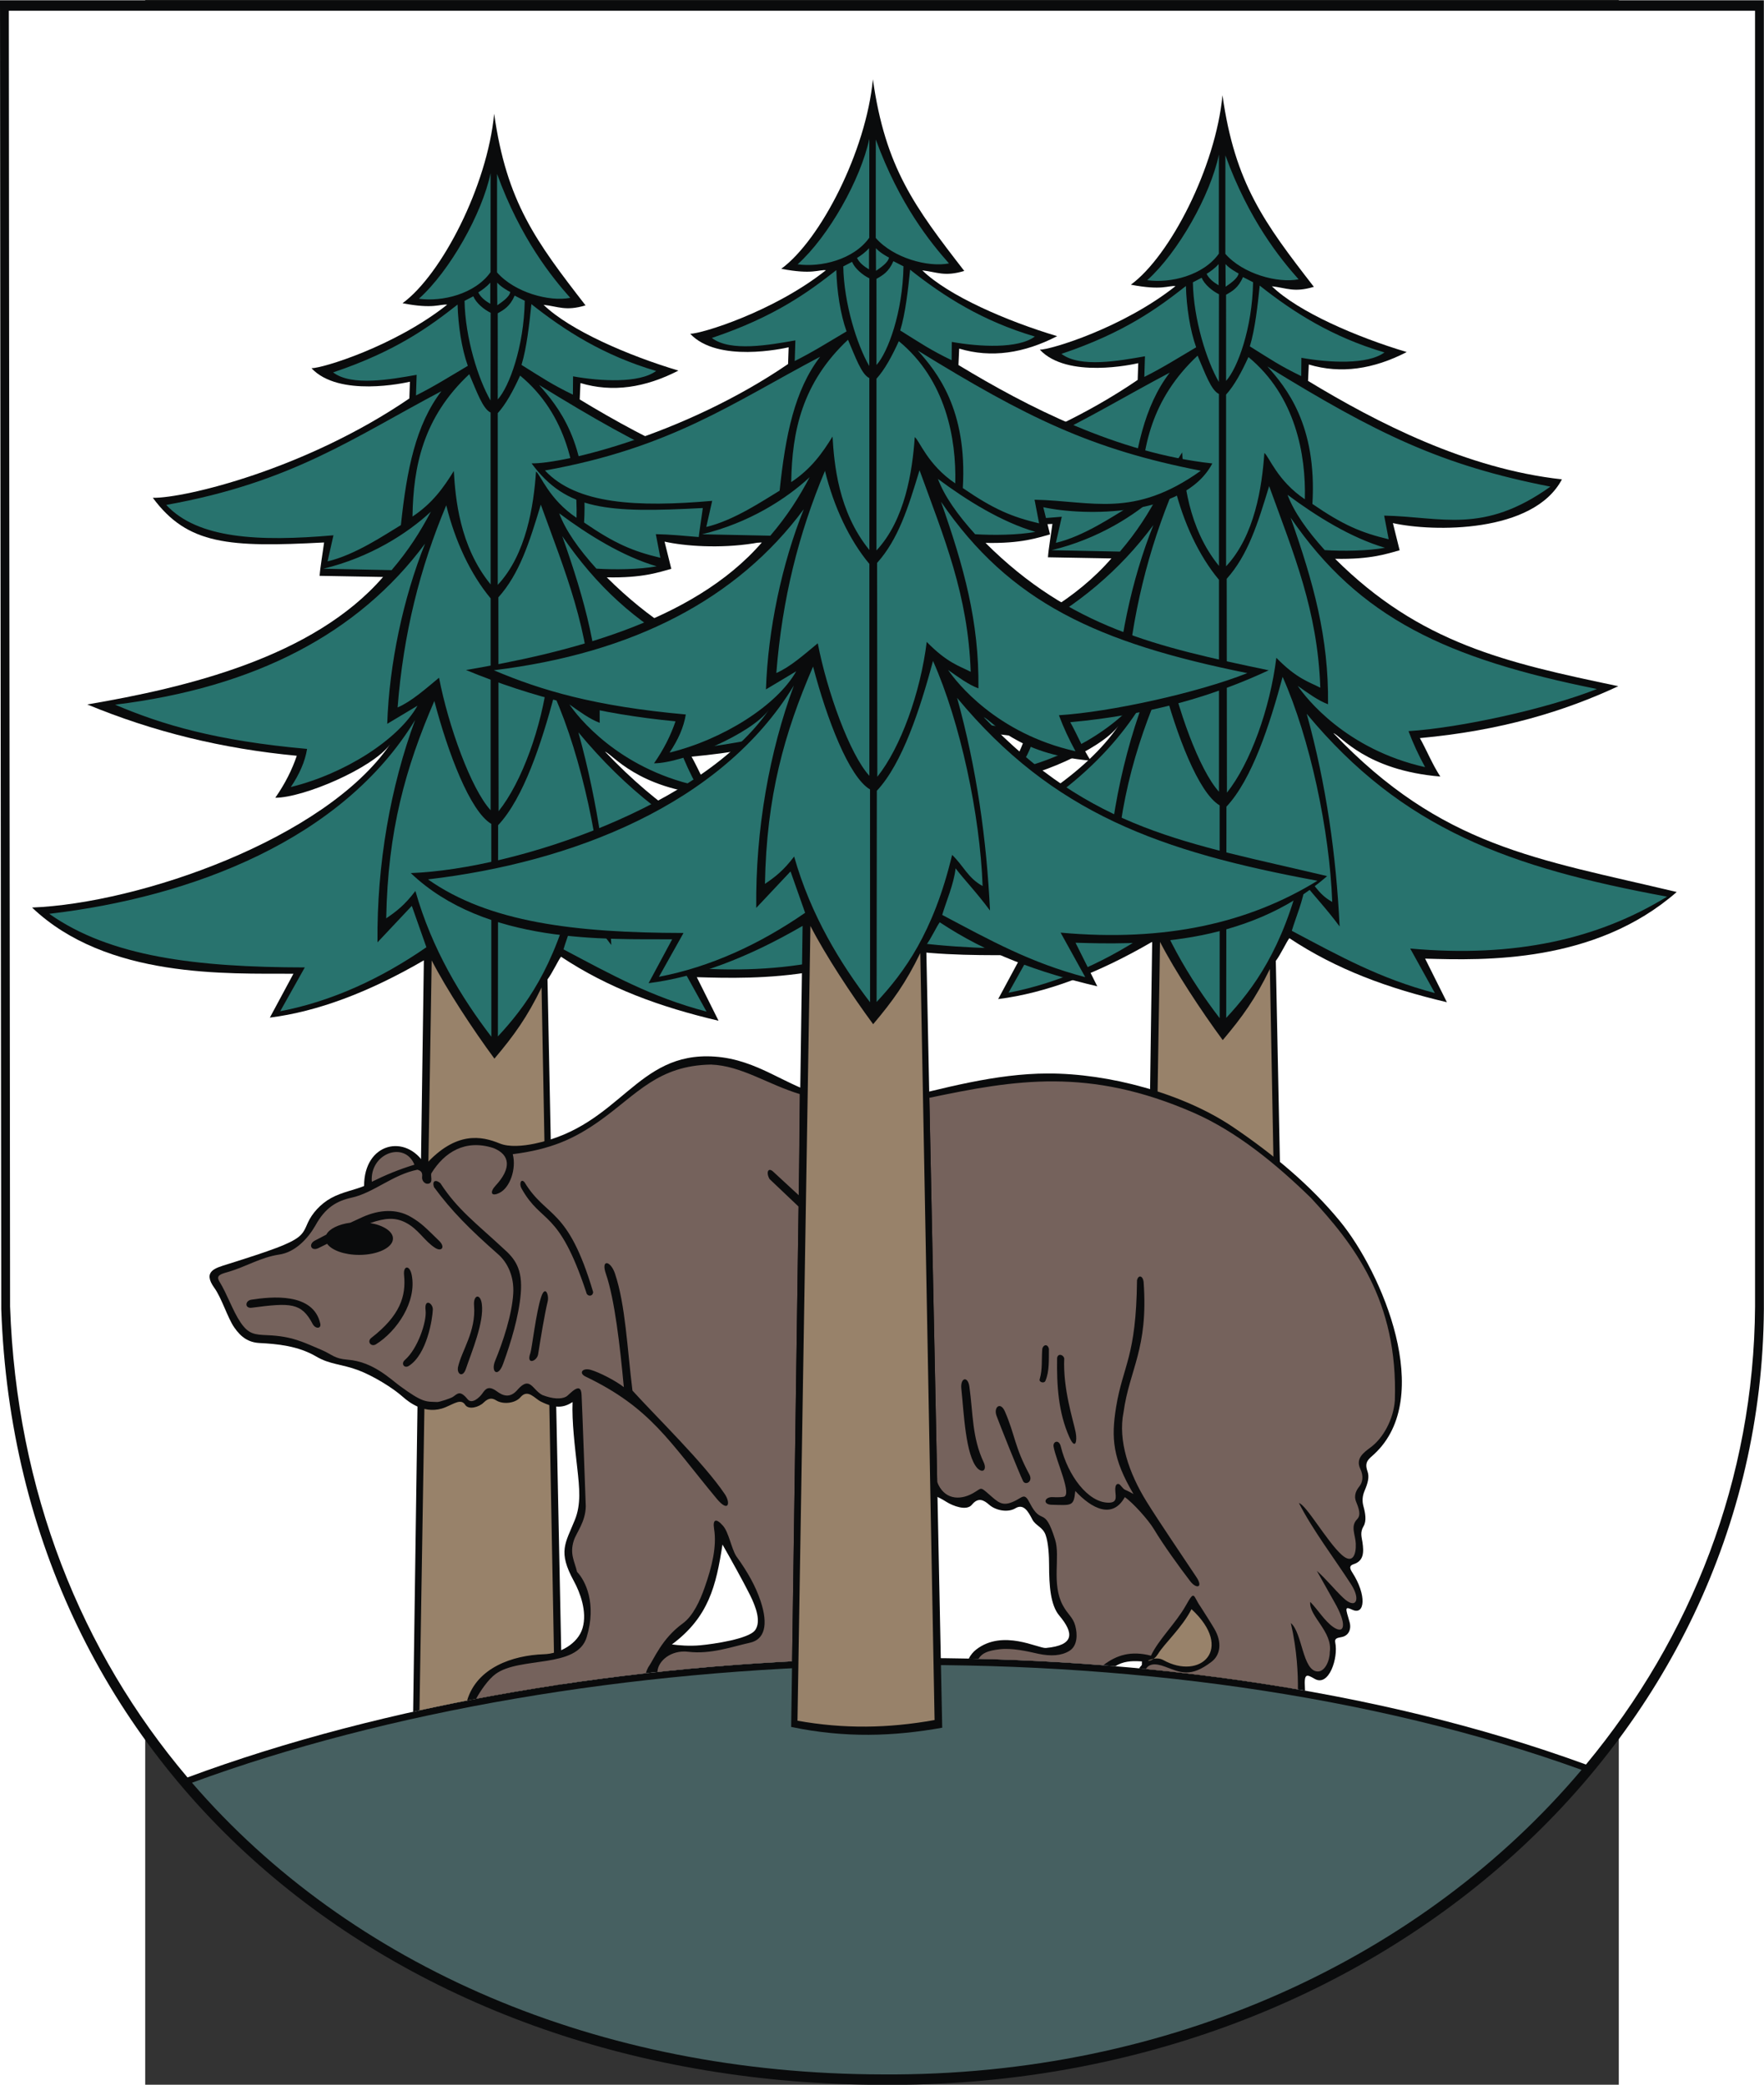 <?xml version="1.0" encoding="UTF-8" standalone="no"?>
<!-- Creator: CorelDRAW -->
<svg
   xmlns:dc="http://purl.org/dc/elements/1.1/"
   xmlns:cc="http://web.resource.org/cc/"
   xmlns:rdf="http://www.w3.org/1999/02/22-rdf-syntax-ns#"
   xmlns:svg="http://www.w3.org/2000/svg"
   xmlns="http://www.w3.org/2000/svg"
   xmlns:sodipodi="http://sodipodi.sourceforge.net/DTD/sodipodi-0.dtd"
   xmlns:inkscape="http://www.inkscape.org/namespaces/inkscape"
   xml:space="preserve"
   width="744.095"
   height="879.106"
   style="shape-rendering:geometricPrecision; text-rendering:geometricPrecision; image-rendering:optimizeQuality; fill-rule:evenodd; clip-rule:evenodd"
   viewBox="0 0 210 297"
   id="svg2"
   sodipodi:version="0.32"
   inkscape:version="0.45.1"
   sodipodi:docname="POL Kętrzyn COA.svg"
   inkscape:output_extension="org.inkscape.output.svg.inkscape"
   sodipodi:docbase="C:\Users\Mistrz\Desktop"
   version="1.0"><rect x="0" y="0" width="210" height="297" fill="#333333" stroke="none"/><sodipodi:namedview
   inkscape:window-height="480"
   inkscape:window-width="640"
   inkscape:pageshadow="2"
   inkscape:pageopacity="0.0"
   guidetolerance="10.0"
   gridtolerance="10.0"
   objecttolerance="10.0"
   borderopacity="1.0"
   bordercolor="#666666"
   pagecolor="#ffffff"
   id="base" />
 <defs
   id="defs4">
  <style
   type="text/css"
   id="style6">
   
    .fil0 {fill:#0A0B0C}
    .fil1 {fill:white}
    .fil3 {fill:#28736E}
    .fil5 {fill:#466061}
    .fil4 {fill:#75625C}
    .fil2 {fill:#98826A}
   
  </style>
 </defs>
 <g
   id="Warstwa_x0020_1"
   transform="matrix(1.197,0,0,1.197,-20.694,-29.227)">
  <g
   id="_76125304">
   <path
   id="_76737344"
   class="fil0"
   d="M 210,180.231 C 209.657,231.97 163.538,272.961 105.075,272.55 C 47.351,272.478 2.075,235.599 0.15,180.231 L -0,24.45 L 209.998,24.45 L 210,180.231 L 210,180.231 z "
   style="fill:#0a0b0c" />
   <path
   id="_76737272"
   class="fil1"
   d="M 208.95,179.914 C 208.814,200.449 201.389,219.269 188.819,234.428 C 138.449,216.044 69.055,218.63 22.322,235.965 C 9.671,221.023 1.965,201.95 1.199,179.914 L 1.05,25.691 L 208.948,25.691 L 208.95,179.914 L 208.95,179.914 z "
   style="fill:#ffffff" />
   <path
   id="_76737200"
   class="fil0"
   d="M 134.636,58.301 C 139.315,54.872 144.736,44.297 145.544,35.748 C 147.019,46.243 150.519,50.943 156.423,58.556 C 154.047,59.271 153.156,58.676 151.427,58.49 C 154.57,61.534 161.494,64.528 167.481,66.318 C 163.529,68.354 159.638,68.948 155.819,67.8 L 155.731,69.753 C 163.912,74.712 174.613,80.224 185.957,81.469 C 182.563,87.896 170.616,87.743 165.832,86.674 L 166.635,89.911 C 165.205,90.293 163.279,91.018 158.95,90.924 C 169.06,100.996 179.289,103.287 192.668,106.086 C 186.22,109.092 178.678,111.382 169.046,112.265 C 169.897,113.79 170.491,115.315 171.476,116.84 C 162.607,116.098 159.654,111.977 158.746,111.673 C 171.666,125.234 182.88,126.596 199.623,130.582 C 189.881,139.087 176.739,138.722 169.669,138.512 C 170.52,140.228 171.409,141.982 172.26,143.698 C 165.283,142.053 159.161,139.829 153.506,136.077 C 153.176,136.492 152.418,138.113 151.892,138.779 L 153.664,225.342 C 147.846,224.361 141.923,223.59 135.94,223.016 L 137.174,136.508 C 130.583,140.34 124.471,142.613 118.839,143.325 C 119.835,141.479 120.652,139.948 121.649,138.102 C 113.818,138.063 99.442,138.715 90.527,130.223 C 103.305,129.723 125.394,122.099 133.15,110.807 C 131.071,113.644 122.855,117.157 119.488,117.157 C 120.65,115.49 121.484,113.824 122.045,112.159 C 113.173,111.318 105.014,109.323 97.102,106.053 C 108.918,104.04 124.012,100.459 132.32,90.879 L 124.765,90.745 C 124.828,89.77 125.11,88.199 125.296,86.773 C 113.99,87.374 109.047,87.062 104.909,81.46 C 108.699,81.515 123.08,78.076 135.447,69.634 L 135.514,67.642 C 134.914,67.78 127.064,69.526 123.796,66.035 C 125.108,66.042 133.697,63.428 139.952,58.472 C 139.107,58.368 138.389,59.026 134.636,58.301 L 134.636,58.301 z "
   style="fill:#0a0b0c" />
   <path
   id="_76737128"
   class="fil2"
   d="M 138.107,136.517 C 139.885,139.973 143.022,144.753 145.575,148.208 C 147.942,145.407 149.468,143.275 151.189,139.74 L 152.781,225.197 C 147.493,224.326 142.121,223.625 136.697,223.089 L 138.107,136.517 z "
   style="fill:#98826a" />
   <path
   id="_76737056"
   class="fil3"
   d="M 169.666,115.721 C 160.254,113.614 155.476,107.49 154.503,106.049 C 155.706,106.895 156.908,107.788 158.11,108.239 C 158.203,100.269 156.367,93.735 153.654,86.025 C 161.845,98.007 172.25,102.814 190.124,106.422 C 184.229,108.762 173.863,111.048 167.693,111.435 C 168.244,112.917 168.914,114.34 169.666,115.721 L 169.666,115.721 z M 198.472,131.136 C 179.762,127.672 166.994,123.143 155.571,109.369 C 157.913,117.849 159.08,126.203 159.49,134.683 C 157.82,132.431 156.403,130.997 155.389,129.654 C 155.201,131.492 154.243,133.672 153.798,135.2 C 159.513,138.224 164.274,140.886 170.828,142.609 L 167.894,137.31 C 180.382,138.437 190.289,136.163 198.472,131.136 L 198.472,131.136 z M 145.988,145.564 L 146.015,120.425 C 149.067,117.165 151.169,110.669 152.704,104.976 C 155.964,112.297 158.3,123.302 158.609,131.762 C 156.851,130.807 156.356,129.376 154.977,128.058 C 152.746,137.365 149.23,142.081 145.988,145.564 z M 145.21,145.601 C 141.675,140.984 138.142,135.228 136.17,128.253 C 134.889,129.929 133.924,130.674 132.693,131.507 C 132.885,121.088 134.986,113.579 138.423,105.642 C 140.064,111.876 142.688,118.786 145.204,120.267 L 145.21,145.601 L 145.21,145.601 z M 134.049,106.409 C 134.742,97.628 136.688,89.847 139.84,82.35 C 140.887,86.611 142.737,90.565 145.126,93.425 L 145.126,118.645 C 142.793,116.098 140.096,108.636 138.982,102.872 C 137.362,104.213 135.669,105.716 134.049,106.409 z M 150.892,68.031 C 163.819,75.991 171.547,79.796 184.587,82.335 C 176.578,88.052 171.669,85.925 164.792,85.784 L 165.332,88.599 C 162.055,87.818 159.925,86.916 156.25,84.396 C 156.815,74.983 153.107,70.519 150.892,68.031 L 150.892,68.031 z M 154.918,69.179 C 152.347,67.933 151.372,67.242 148.8,65.642 C 149.429,63.575 149.741,60.704 149.977,58.407 C 153.98,61.584 158.601,64.526 164.829,66.363 C 162.834,67.843 158.226,67.592 154.938,67.002 L 154.918,69.179 L 154.918,69.179 z M 155.351,83.837 C 155.493,78.55 154.242,71.528 148.633,66.914 C 147.81,68.724 146.942,70.314 145.971,71.383 L 145.971,91.82 C 149.374,88.189 150.253,82.38 150.528,78.333 C 151.068,78.694 152.053,81.633 155.351,83.837 L 155.351,83.837 z M 151.099,82.274 C 154.032,90.361 156.869,97.065 157.19,106.266 C 155.874,105.582 154.406,105.218 151.955,102.708 C 151.203,108.777 148.849,115.283 146.073,118.759 L 146.046,93.306 C 148.572,90.486 149.736,86.765 151.099,82.274 L 151.099,82.274 z M 164.893,89.612 C 160.862,88.435 156.741,85.878 153.29,83.307 C 154.04,85.334 155.601,87.548 157.717,89.891 C 159.867,90.027 162.824,89.994 164.893,89.612 z M 145.126,91.768 L 145.121,71.307 C 144.189,70.878 143.464,68.8 142.582,66.745 C 137.114,71.865 135.915,77.659 135.821,83.688 C 138.191,82.124 139.539,80.219 140.741,78.265 C 140.931,81.457 141.401,87.203 145.126,91.768 L 145.126,91.768 z M 126.37,66.532 C 133.907,64.005 137.93,61.013 141.191,58.458 C 141.254,60.935 141.674,63.703 142.41,65.75 C 140.428,66.922 138.347,68.231 136.239,69.277 L 136.316,66.821 C 133.257,67.359 128.59,68.221 126.37,66.532 L 126.37,66.532 z M 136.582,57.766 C 139.339,58.15 143.251,57.221 145.114,54.605 L 145.119,42.823 C 144.101,47.645 140.282,54.445 136.582,57.766 z M 145.89,42.913 L 145.885,54.631 C 147.974,57.024 152.123,58.15 154.604,57.66 C 152.438,55.217 148.707,50.649 145.89,42.913 L 145.89,42.913 z M 145.084,55.847 C 144.663,56.337 144.075,56.76 143.654,57.009 C 143.946,57.616 144.534,58.045 145.084,58.369 L 145.084,55.847 z M 145.916,58.543 C 146.382,58.214 147.36,57.591 147.463,56.964 C 147.223,56.847 146.374,56.375 145.904,55.847 L 145.916,58.543 z M 142.018,58.019 L 143.064,57.475 C 143.401,58.284 144.341,59.056 145.126,59.437 L 145.113,69.875 C 143.648,67.339 142.103,62.454 142.018,58.019 L 142.018,58.019 z M 149.187,58.006 L 147.983,57.393 C 147.44,58.672 146.694,59.088 145.97,59.497 L 145.971,69.751 C 147.331,68.263 149.096,63.492 149.187,58.006 L 149.187,58.006 z M 92.576,130.971 C 109.646,128.978 127.501,122.106 136.136,107.9 C 133.221,115.799 131.566,124.989 131.655,134.367 L 135.741,130.025 L 137.477,134.949 C 132.037,138.709 126.188,141.394 120.074,142.567 L 122.999,137.351 C 110.055,137.332 99.818,136.083 92.576,130.971 L 92.576,130.971 z M 136.418,106.202 C 134.156,110.233 127.751,114.312 121.336,115.881 C 122.355,114.369 123.028,112.857 123.271,111.344 C 112.45,110.376 106.033,108.473 100.416,106.08 C 117.072,104.048 129.389,97.6 137.316,86.915 C 134.717,93.395 133.05,101.234 132.812,108.36 L 136.418,106.202 L 136.418,106.202 z M 106.504,82.305 C 121.515,79.616 128.807,74.275 139.264,68.768 C 136.206,72.771 135.136,78.117 134.441,84.707 C 132.507,85.868 129.003,88.253 125.71,89.025 L 126.412,85.92 C 117.49,86.7 110.251,86.333 106.504,82.305 L 106.504,82.305 z M 125.203,89.898 C 130.718,88.575 135.202,85.725 138.015,83.106 C 136.746,85.499 135.379,87.675 133.334,90.068 L 125.203,89.898 z "
   style="fill:#28736e" />
   <path
   id="_76126024"
   class="fil0"
   d="M 47.924,60.508 C 52.603,57.079 58.024,46.505 58.833,37.956 C 60.307,48.45 63.808,53.15 69.712,60.763 C 67.335,61.478 66.445,60.883 64.715,60.697 C 67.858,63.741 74.782,66.735 80.769,68.525 C 76.818,70.561 72.926,71.155 69.108,70.007 L 69.019,71.96 C 77.201,76.919 87.901,82.431 99.245,83.676 C 95.852,90.103 83.904,89.951 79.12,88.881 L 79.923,92.118 C 78.493,92.5 76.567,93.225 72.239,93.131 C 82.348,103.203 92.577,105.494 105.956,108.293 C 99.508,111.299 91.966,113.589 82.334,114.472 C 83.185,115.997 83.779,117.522 84.764,119.047 C 75.895,118.305 72.942,114.184 72.034,113.88 C 84.954,127.442 96.168,128.804 112.911,132.789 C 103.169,141.294 90.028,140.929 82.957,140.719 C 83.808,142.435 84.697,144.189 85.548,145.905 C 78.571,144.261 72.449,142.036 66.794,138.284 C 66.464,138.699 65.707,140.32 65.181,140.986 L 66.898,224.874 C 60.852,225.777 54.932,226.873 49.187,228.149 L 50.463,138.715 C 43.871,142.548 37.759,144.82 32.127,145.532 C 33.124,143.686 33.941,142.155 34.937,140.309 C 27.106,140.27 12.73,140.922 3.816,132.43 C 16.593,131.93 38.682,124.306 46.438,113.015 C 44.36,115.851 36.144,119.364 32.776,119.364 C 33.938,117.698 34.772,116.032 35.334,114.366 C 26.462,113.526 18.303,111.531 10.39,108.261 C 22.206,106.247 37.3,102.666 45.608,93.087 L 38.053,92.952 C 38.117,91.977 38.398,90.406 38.584,88.981 C 27.278,89.581 22.336,89.269 18.197,83.667 C 21.987,83.722 36.368,80.283 48.735,71.841 L 48.803,69.849 C 48.202,69.987 40.352,71.733 37.084,68.242 C 38.396,68.249 46.985,65.635 53.24,60.679 C 52.395,60.575 51.678,61.233 47.924,60.508 L 47.924,60.508 z "
   style="fill:#0a0b0c" />
   <path
   id="_76125952"
   class="fil2"
   d="M 51.395,138.724 C 53.173,142.18 56.31,146.96 58.864,150.415 C 61.23,147.614 62.757,145.482 64.477,141.947 L 66.025,225.004 C 60.546,225.841 55.173,226.838 49.942,227.983 L 51.395,138.724 L 51.395,138.724 z "
   style="fill:#98826a" />
   <path
   id="_76125880"
   class="fil3"
   d="M 82.954,117.928 C 73.542,115.821 68.764,109.697 67.791,108.256 C 68.994,109.102 70.196,109.996 71.398,110.446 C 71.492,102.476 69.655,95.942 66.942,88.232 C 75.133,100.214 85.538,105.021 103.412,108.629 C 97.517,110.969 87.151,113.255 80.981,113.642 C 81.532,115.124 82.202,116.546 82.954,117.928 L 82.954,117.928 z M 111.76,133.343 C 93.05,129.879 80.282,125.35 68.86,111.576 C 71.201,120.056 72.368,128.41 72.778,136.89 C 71.108,134.638 69.691,133.204 68.677,131.861 C 68.489,133.699 67.531,135.879 67.087,137.407 C 72.801,140.43 77.562,143.093 84.116,144.816 L 81.183,139.518 C 93.671,140.644 103.577,138.37 111.76,133.343 L 111.76,133.343 z M 59.276,147.771 L 59.303,122.632 C 62.356,119.371 64.457,112.876 65.992,107.183 C 69.252,114.504 71.588,125.509 71.898,133.969 C 70.139,133.014 69.644,131.583 68.265,130.265 C 66.034,139.572 62.518,144.288 59.276,147.771 L 59.276,147.771 z M 58.499,147.808 C 54.963,143.191 51.43,137.435 49.458,130.46 C 48.177,132.136 47.213,132.881 45.981,133.714 C 46.173,123.295 48.274,115.786 51.711,107.849 C 53.352,114.083 55.976,120.993 58.492,122.474 L 58.499,147.808 L 58.499,147.808 z M 47.337,108.617 C 48.03,99.835 49.976,92.054 53.129,84.557 C 54.175,88.818 56.025,92.772 58.414,95.632 L 58.414,120.852 C 56.081,118.305 53.385,110.843 52.271,105.079 C 50.651,106.421 48.958,107.923 47.337,108.617 z M 64.18,70.237 C 77.107,78.198 84.836,82.003 97.875,84.542 C 89.867,90.259 84.957,88.132 78.08,87.991 L 78.62,90.806 C 75.344,90.025 73.213,89.123 69.538,86.603 C 70.103,77.19 66.395,72.726 64.18,70.237 z M 68.206,71.386 C 65.636,70.14 64.661,69.449 62.088,67.849 C 62.717,65.782 63.029,62.911 63.265,60.614 C 67.268,63.791 71.89,66.733 78.117,68.57 C 76.122,70.05 71.514,69.799 68.226,69.209 L 68.206,71.386 z M 68.64,86.044 C 68.781,80.757 67.53,73.735 61.922,69.121 C 61.098,70.931 60.23,72.521 59.259,73.59 L 59.259,94.027 C 62.662,90.396 63.541,84.587 63.816,80.54 C 64.356,80.901 65.341,83.84 68.64,86.044 L 68.64,86.044 z M 64.387,84.481 C 67.32,92.568 70.157,99.272 70.478,108.473 C 69.162,107.789 67.694,107.425 65.243,104.915 C 64.491,110.984 62.137,117.49 59.361,120.966 L 59.334,95.513 C 61.86,92.693 63.024,88.972 64.387,84.481 L 64.387,84.481 z M 78.181,91.819 C 74.15,90.642 70.029,88.085 66.578,85.514 C 67.328,87.541 68.889,89.755 71.006,92.097 C 73.155,92.234 76.112,92.201 78.181,91.819 z M 58.414,93.975 L 58.409,73.514 C 57.477,73.085 56.752,71.007 55.87,68.952 C 50.403,74.073 49.203,79.866 49.109,85.895 C 51.479,84.331 52.827,82.426 54.029,80.472 C 54.219,83.664 54.689,89.41 58.414,93.975 L 58.414,93.975 z M 39.658,68.739 C 47.195,66.212 51.218,63.22 54.479,60.665 C 54.542,63.142 54.962,65.91 55.698,67.957 C 53.716,69.129 51.636,70.438 49.527,71.484 L 49.604,69.028 C 46.546,69.566 41.879,70.427 39.658,68.739 L 39.658,68.739 z M 49.87,59.973 C 52.627,60.357 56.539,59.428 58.403,56.812 L 58.408,45.03 C 57.389,49.852 53.57,56.652 49.87,59.973 z M 59.178,45.12 L 59.174,56.838 C 61.262,59.231 65.411,60.358 67.892,59.867 C 65.726,57.424 61.995,52.856 59.178,45.12 L 59.178,45.12 z M 58.372,58.054 C 57.951,58.544 57.363,58.967 56.942,59.216 C 57.234,59.823 57.822,60.252 58.372,60.576 L 58.372,58.054 z M 59.204,60.75 C 59.671,60.421 60.648,59.798 60.751,59.171 C 60.511,59.054 59.662,58.582 59.193,58.054 L 59.204,60.75 z M 55.306,60.226 L 56.352,59.682 C 56.689,60.491 57.63,61.263 58.414,61.644 L 58.401,72.082 C 56.936,69.546 55.392,64.661 55.306,60.226 L 55.306,60.226 z M 62.475,60.213 L 61.272,59.6 C 60.728,60.88 59.982,61.295 59.258,61.704 L 59.259,71.958 C 60.619,70.47 62.384,65.698 62.475,60.213 L 62.475,60.213 z M 5.864,133.178 C 22.934,131.185 40.789,124.312 49.424,110.106 C 46.509,118.006 44.855,127.196 44.943,136.574 L 49.029,132.232 L 50.765,137.156 C 45.326,140.916 39.476,143.601 33.362,144.774 L 36.287,139.558 C 23.343,139.539 13.106,138.29 5.864,133.178 L 5.864,133.178 z M 49.706,108.409 C 47.444,112.44 41.039,116.519 34.624,118.088 C 35.643,116.576 36.316,115.064 36.559,113.552 C 25.738,112.583 19.321,110.68 13.704,108.287 C 30.36,106.255 42.677,99.807 50.604,89.122 C 48.005,95.602 46.338,103.441 46.101,110.567 L 49.706,108.409 L 49.706,108.409 z M 19.792,84.512 C 34.803,81.823 42.095,76.482 52.552,70.975 C 49.494,74.978 48.424,80.324 47.729,86.914 C 45.795,88.075 42.291,90.46 38.998,91.232 L 39.7,88.127 C 30.778,88.907 23.539,88.54 19.792,84.512 z M 38.492,92.105 C 44.006,90.782 48.49,87.932 51.303,85.313 C 50.034,87.707 48.667,89.882 46.622,92.275 L 38.492,92.105 z "
   style="fill:#28736e" />
   <path
   id="_76125808"
   class="fil0"
   d="M 98.28,154.904 C 93.569,153.749 90.319,150.522 85.065,150.17 C 75.697,149.542 73.936,158.391 63.659,160.531 C 62.278,160.818 60.611,160.97 59.488,160.508 C 57.352,159.629 54.292,158.996 50.629,163.065 C 48.346,159.268 43.337,160.418 43.348,165.571 C 42.354,166.006 40.732,166.285 39.428,167.001 C 38.124,167.717 37.139,168.871 36.661,169.92 C 36.374,170.551 36.187,171.129 35.562,171.626 C 34.52,172.454 32.346,173.227 27.084,174.884 C 25.657,175.333 24.068,175.697 25.529,177.714 C 26.39,178.904 27.099,181.265 27.886,182.402 C 28.704,183.583 29.588,184.193 30.909,184.261 C 32.975,184.368 35.474,184.585 37.664,185.876 C 39.266,186.82 40.67,186.76 42.594,187.474 C 44.401,188.145 46.74,189.582 47.957,190.665 C 48.722,191.346 50.692,192.882 53.04,191.904 C 54.12,191.454 54.893,190.859 55.386,191.621 C 55.782,192.234 57.007,191.917 57.583,191.347 C 58.233,190.706 58.67,190.84 59.077,191.091 C 59.912,191.606 61.347,191.434 61.956,190.722 C 62.851,189.676 63.62,190.848 64.407,191.238 C 66.107,192.08 67.114,191.972 68.168,191.29 C 68.073,193.618 68.445,196.607 68.727,199.141 C 68.992,201.521 69.193,203.458 68.437,205.323 C 67.298,208.133 66.397,209.069 68.323,212.597 C 69.054,213.936 69.931,216.228 69.361,218.182 C 68.811,220.068 66.629,221.239 64.776,221.3 C 60.974,221.425 56.765,222.925 55.614,226.807 C 71.939,223.632 89.474,221.896 107.114,221.764 C 106.85,212.178 104.165,197.831 112.712,203.188 C 113.407,203.624 115.068,204.296 115.711,203.506 C 116.463,202.582 117.126,202.944 117.769,203.51 C 118.549,204.197 119.989,204.478 120.898,203.926 C 121.859,203.343 122.418,204.31 122.898,205.251 C 123.288,206.015 124.143,206.142 124.488,207.108 C 124.833,208.075 124.9,209.707 124.9,210.664 C 124.9,213.214 125.082,215.469 126.109,216.692 C 127.888,218.808 127.913,220.238 124.527,220.557 C 123.636,220.641 119.404,218.275 116.219,220.744 C 115.85,221.03 115.555,221.402 115.337,221.821 C 121.171,221.943 126.997,222.243 132.775,222.728 C 133.691,222.152 134.696,222.075 135.731,222.144 C 136.697,222.209 137.375,222.069 137.864,221.274 C 138.651,219.993 140.724,218.15 141.856,215.937 C 146.995,220.683 142.923,224.458 138.482,221.989 C 137.66,221.531 136.312,221.97 135.615,222.982 C 142.296,223.614 148.902,224.497 155.373,225.637 C 155.369,225.519 155.364,225.403 155.357,225.29 C 155.246,223.493 155.59,223.7 156.531,224.238 C 158.219,225.2 159.351,221.751 158.97,219.91 C 158.87,219.427 159.183,219.356 159.701,219.264 C 160.586,219.108 160.911,218.301 160.677,217.481 C 160.212,215.857 160.036,215.556 161.003,216.006 C 162.511,216.709 162.741,214.266 160.995,211.566 C 160.651,211.034 160.65,210.748 161.164,210.582 C 162.363,210.194 162.39,209.182 162.206,207.954 C 162.118,207.367 161.9,206.791 162.338,206.067 C 162.724,205.429 162.541,204.464 162.323,203.676 C 162.15,203.046 162.211,202.446 162.454,201.871 C 162.865,200.894 163.047,200.206 162.808,199.532 C 162.397,198.379 162.969,198.076 163.623,197.468 C 170.875,190.725 164.542,175.869 159.54,169.776 C 155.965,165.42 151.552,161.779 146.843,158.587 C 140.839,154.518 132.002,152.168 124.757,152.182 C 118.529,152.193 112.358,153.926 106.199,155.426 C 104.433,155.857 100.123,155.356 98.28,154.904 L 98.28,154.904 z "
   style="fill:#0a0b0c" />
   <path
   id="_76125736"
   class="fil4"
   d="M 111.579,200.799 C 112.355,202.838 114.185,203.056 115.814,202.151 C 116.894,201.552 116.634,201.297 117.685,202.213 C 118.856,203.233 119.318,203.771 120.769,203.084 C 121.785,202.603 121.966,202.052 122.597,203.295 C 124.041,206.136 124.311,203.478 125.621,207.673 C 126.254,209.699 125.16,212.922 126.535,215.479 C 127.141,216.604 127.737,216.871 128.018,217.918 C 128.284,218.906 128.308,220.296 127.304,220.911 C 126.356,221.492 125.097,221.554 123.664,221.258 C 122.253,220.934 120.478,220.532 118.987,220.713 C 117.548,220.888 116.922,221.174 116.498,221.843 C 121.465,221.968 126.423,222.225 131.35,222.612 C 132.93,221.395 134.653,220.856 137.03,221.474 C 137.946,219.53 139.994,217.609 141.185,215.493 C 142.282,213.542 142.019,214.367 142.945,215.661 C 143.552,216.618 144.112,217.481 144.564,218.25 C 145.541,219.91 145.285,221.404 144.243,222.198 C 141.737,224.11 140.571,223.482 138.743,222.796 C 137.42,222.298 136.791,222.486 136.417,223.058 C 142.534,223.655 148.586,224.464 154.526,225.488 C 154.541,223.731 154.434,220.836 153.681,217.588 C 155.07,218.743 155.059,223.317 156.885,223.353 C 157.729,223.371 158.313,222.096 158.316,221.053 C 158.698,218.616 155.802,216.763 155.991,215.07 C 156.896,215.985 157.722,217.384 158.766,218.088 C 160.112,218.994 160.374,217.708 158.883,215.121 L 156.776,211.376 C 157.875,212.341 158.849,213.567 159.906,214.577 C 161.425,216.03 162.057,214.84 160.856,212.982 C 158.884,209.93 156.281,206.512 154.647,203.31 C 155.499,203.493 157.988,207.891 159.731,209.463 C 161.055,210.657 161.47,209.415 161.414,208.131 C 161.368,207.077 160.764,206.086 161.55,205.259 C 161.856,204.939 162.039,204.54 161.471,203.194 C 161.123,202.369 161.504,201.751 161.86,201.301 C 162.217,200.849 162.369,200.109 161.954,199.242 C 161.355,197.993 162.365,197.287 163.214,196.654 C 164.701,195.546 165.913,193.304 166.066,191.079 C 166.463,179.165 161.115,172.439 156.071,166.984 C 151.975,162.996 147.244,159.089 142.069,156.835 C 129.617,151.411 120.837,152.946 110.643,155.076 L 111.579,200.799 L 111.579,200.799 z M 85.017,206.388 C 85.359,208.5 84.748,210.925 83.894,213.353 C 83.357,214.878 82.546,216.721 81.281,217.641 C 78.761,219.475 77.879,221.875 77.164,222.876 C 77.056,223.067 76.96,223.314 76.891,223.564 C 70.013,224.337 63.255,225.351 56.687,226.598 C 57.185,225.693 58.085,224.337 58.984,223.668 C 61.857,221.528 68.726,223.066 69.853,219.256 C 71.05,215.282 69.707,212.551 68.699,211.493 C 68.426,210.273 67.797,209.387 68.313,207.776 C 68.62,206.815 69.706,205.574 69.74,203.699 C 69.666,201.716 69.336,192.35 69.239,190.403 C 69.154,188.685 67.768,190.446 67.417,190.637 C 66.791,190.978 65.787,190.923 64.562,190.447 C 63.37,189.812 63.12,188.163 61.671,189.761 C 60.682,190.969 59.785,190.473 59.128,189.994 C 58.144,189.276 57.783,189.752 57.433,190.257 C 57.126,190.7 56.201,191.604 55.669,190.95 C 54.762,189.836 54.475,190.294 53.92,190.672 C 53.664,190.846 52.316,191.289 52.063,191.281 C 50.688,191.235 50.336,191.374 47.58,189.352 C 46.408,188.492 44.39,186.482 41.405,186.248 C 39.741,186.118 39.598,185.635 38.208,185.05 C 36.058,184.145 34.776,183.452 31.855,183.33 C 30.302,183.265 29.587,183.214 28.628,181.793 C 27.703,180.422 27.054,178.454 26.129,176.952 C 25.684,176.23 26.222,176.066 27.169,175.796 C 29.315,175.177 31.012,174.064 33.241,173.734 C 35.167,173.449 36.663,171.815 37.552,170.272 C 38.713,168.152 40.077,167.35 41.88,166.956 C 44.471,166.39 46.773,164.214 49.694,163.634 C 50.154,163.756 50.316,163.997 50.255,164.476 C 50.194,164.954 50.582,165.337 50.926,165.306 C 51.671,165.239 51.193,164.323 51.374,164.032 C 52.902,161.577 55.364,159.967 58.729,161.051 C 60.78,161.849 60.892,163.501 58.998,165.533 C 58.313,166.268 58.421,166.897 59.458,166.394 C 60.724,165.779 61.497,163.515 61.047,161.787 C 65.519,161.216 68.318,160.017 71.48,157.755 C 75.854,154.627 78.35,151.229 84.653,151.12 C 88.268,151.255 91.381,153.468 95.21,154.631 L 95.145,163.23 L 95.096,166.673 L 92.047,163.86 C 91.463,163.318 91.168,163.943 91.616,164.739 L 95.076,168.024 L 94.305,222.143 C 88.914,222.42 83.558,222.844 78.27,223.412 C 78.317,222.104 79.901,220.76 81.927,221.007 C 84.62,221.334 87.163,220.402 89.307,219.925 C 90.978,219.553 91.53,217.881 90.543,214.944 C 89.971,213.239 89.036,211.53 87.65,209.624 C 87.061,208.665 86.765,206.8 86.078,206.013 C 85.251,205.066 84.831,205.239 85.017,206.388 L 85.017,206.388 z M 44.266,165.072 C 44.004,161.665 48.175,160.18 49.341,163.037 C 47.492,163.596 45.827,164.295 44.266,165.072 z "
   style="fill:#75625c" />
   <path
   id="_76125664"
   class="fil0"
   d="M 62.104,165.887 C 61.784,165.353 62.005,164.629 62.445,165.12 C 65.096,169.48 67.583,167.962 70.619,178.2 C 70.576,178.783 69.872,178.738 69.795,178.217 C 66.474,168.211 64.526,170.201 62.104,165.887 L 62.104,165.887 z M 124.454,188.781 C 124.96,187.617 124.859,186.221 124.879,184.94 C 124.737,184.359 124.231,184.417 124.09,184.94 C 123.989,186.143 124.13,187.404 123.786,188.548 C 123.645,188.917 124.292,189.111 124.454,188.781 L 124.454,188.781 z M 127.312,195.458 C 125.993,192.513 125.805,189.262 125.854,186.083 C 125.895,185.501 126.542,185.56 126.704,186.083 C 126.537,189.761 127.784,193.448 128.068,194.906 C 128.27,195.941 128.029,197.058 127.312,195.458 L 127.312,195.458 z M 125.367,202.603 C 125.676,202.624 126.226,202.633 126.625,202.565 C 127.69,202.383 125.735,198.306 125.434,196.586 C 125.328,195.98 126.073,195.675 126.293,196.571 C 127.146,200.041 129.535,203.254 131.978,203.263 C 132.98,203.266 132.861,202.676 132.788,201.91 C 132.697,200.96 133.143,200.909 133.362,201.157 C 134.074,201.964 133.597,201.472 134.947,202.232 C 132.474,198.038 132.278,195.601 132.88,191.872 C 133.71,186.849 135.267,185.956 135.368,176.801 C 135.51,176.122 136.076,176.2 136.157,177.034 C 136.724,184.967 134.471,187.368 133.763,192.508 C 133.088,195.871 134.396,199.738 136.516,203.151 C 138.024,205.581 140.719,209.528 142.436,212.116 C 143.299,213.418 142.417,213.538 141.716,212.627 C 140.421,210.943 138.49,208.27 137.386,206.423 C 136.725,205.316 134.867,203.25 133.914,202.603 C 132.459,205.237 129.997,204.003 128.019,201.87 C 127.84,203.73 127.604,203.572 125.197,203.51 C 124.097,203.481 124.336,202.535 125.367,202.603 L 125.367,202.603 z M 116.361,199.161 C 114.943,197.609 114.755,192.524 114.454,189.715 C 114.31,188.368 115.231,188.148 115.41,189.448 C 115.864,192.722 115.724,195.499 117.108,198.445 C 117.51,199.3 117.051,199.831 116.361,199.161 L 116.361,199.161 z M 118.641,192.918 C 118.268,191.897 119.109,191.181 119.643,192.414 C 120.881,195.271 120.746,196.545 122.553,199.905 C 123.023,200.778 122.068,201.245 121.797,200.687 C 121.298,199.657 119.046,194.027 118.641,192.918 L 118.641,192.918 z M 29.921,179.106 C 32.258,178.74 37.309,178.203 38.132,181.961 C 38.267,182.576 37.545,182.608 37.218,181.983 C 35.886,179.439 34.589,179.458 29.968,180.062 C 29.124,180.172 29.154,179.226 29.921,179.106 L 29.921,179.106 z M 49.014,176.148 C 49.656,179.347 47.228,182.886 44.752,184.417 C 44.186,184.766 43.642,184.088 44.22,183.64 C 47.634,180.989 48.361,178.684 48.106,176.167 C 47.991,175.037 48.77,174.933 49.014,176.148 L 49.014,176.148 z M 51.531,180.29 C 51.493,181.343 50.846,185.611 48.671,186.985 C 48.136,187.323 47.692,186.723 48.211,186.272 C 49.728,184.954 50.829,181.697 50.669,180.366 C 50.49,178.877 51.56,179.509 51.531,180.29 L 51.531,180.29 z M 57.364,179.611 C 57.659,181.775 56.132,185.366 55.467,187.339 C 55.091,188.455 54.349,187.944 54.534,187.104 C 54.963,185.166 56.691,182.874 56.439,179.79 C 56.336,178.528 57.186,178.306 57.364,179.611 z M 65.206,179.306 C 64.83,180.859 64.37,183.688 64.067,185.6 C 63.934,186.439 62.61,186.926 63.142,185.468 C 63.327,184.96 63.819,180.579 64.437,178.757 C 64.927,177.316 65.382,178.576 65.206,179.306 L 65.206,179.306 z M 73.217,175.998 C 74.473,179.743 74.667,184.883 75.299,189.924 C 78.203,193.121 83.78,198.528 86.289,202.239 C 87.008,203.302 86.749,204.5 85.327,202.788 C 79.658,195.964 77.478,191.979 69.713,188.253 C 68.858,187.842 69.344,187.168 70.355,187.462 C 71.371,187.757 73.336,188.768 74.271,189.514 C 73.815,184.599 73.181,179.053 72.136,176.023 C 71.519,174.235 72.696,174.444 73.217,175.998 L 73.217,175.998 z M 59.886,186.773 C 60.824,184.206 61.762,181.134 61.997,178.401 C 62.253,175.44 61.306,174.217 59.891,172.976 C 56.714,170.02 54.463,168.377 52.43,165.24 C 51.889,164.775 51.419,164.929 51.664,165.699 C 53.748,168.544 55.965,170.751 59.193,173.597 C 60.513,174.7 61.212,176.442 61.106,178.341 C 60.964,180.882 59.864,184.175 58.95,186.376 C 58.4,187.703 59.286,188.416 59.886,186.773 L 59.886,186.773 z M 44.076,169.982 C 45.65,170.247 46.785,170.974 46.785,171.825 C 46.785,172.899 44.976,173.774 42.759,173.774 C 40.995,173.774 39.49,173.219 38.948,172.452 C 38.567,172.646 38.209,172.824 37.899,172.97 C 37.037,173.377 36.679,172.498 37.487,172.07 C 37.916,171.843 38.376,171.603 38.85,171.359 C 39.2,170.673 40.303,170.127 41.707,169.942 C 42.224,169.696 42.721,169.466 43.177,169.264 C 45.177,168.376 47.215,168.252 48.922,169.256 C 50.209,170.011 50.688,170.556 52.273,172.091 C 53.055,172.849 52.577,173.434 51.8,172.934 C 50.495,172.097 49.822,170.696 48.271,169.914 C 47.021,169.283 45.866,169.371 44.076,169.982 L 44.076,169.982 z "
   style="fill:#0a0b0c" />
   <path
   id="_76125592"
   class="fil1"
   d="M 86.016,208.246 C 86.927,209.833 88.534,212.718 89.301,214.268 C 90.025,215.732 90.614,217.396 89.919,218.415 C 89.19,219.485 84.896,220.095 83.398,220.234 C 82.082,220.357 80.781,220.245 79.994,220.134 C 84.377,216.879 85.257,213.152 86.016,208.246 L 86.016,208.246 z "
   style="fill:#ffffff" />
   <path
   id="_76125520"
   class="fil5"
   d="M 188.296,235.061 C 169.474,257.352 139.426,271.551 105.074,271.309 C 71.224,271.267 41.7,258.438 22.855,236.594 C 69.419,219.496 138.162,216.956 188.296,235.061 L 188.296,235.061 z "
   style="fill:#466061" />
   <path
   id="_76125448"
   class="fil0"
   d="M 93.014,56.409 C 97.693,52.98 103.114,42.406 103.923,33.856 C 105.397,44.351 108.898,49.051 114.802,56.664 C 112.425,57.379 111.535,56.784 109.805,56.598 C 112.948,59.642 119.872,62.636 125.859,64.426 C 121.908,66.462 118.016,67.056 114.198,65.908 L 114.109,67.861 C 122.291,72.82 132.991,78.332 144.335,79.577 C 140.942,86.004 128.994,85.852 124.21,84.782 L 125.013,88.019 C 123.583,88.401 121.658,89.126 117.329,89.032 C 127.438,99.104 137.667,101.395 151.046,104.194 C 144.599,107.2 137.056,109.49 127.424,110.373 C 128.275,111.898 128.87,113.423 129.854,114.948 C 120.985,114.206 118.032,110.085 117.124,109.781 C 130.044,123.343 141.258,124.704 158.001,128.69 C 148.259,137.195 135.118,136.83 128.047,136.62 C 128.898,138.336 129.787,140.09 130.638,141.806 C 123.661,140.161 117.539,137.937 111.884,134.185 C 111.554,134.6 110.797,136.221 110.271,136.887 L 112.177,230.046 C 106.436,231.073 100.639,231.303 94.193,229.951 L 95.553,134.616 C 88.961,138.448 82.849,140.721 77.217,141.433 C 78.214,139.587 79.031,138.056 80.027,136.21 C 72.196,136.171 57.821,136.823 48.906,128.331 C 61.683,127.831 83.772,120.207 91.528,108.916 C 89.45,111.752 81.234,115.265 77.866,115.265 C 79.028,113.599 79.862,111.933 80.424,110.267 C 71.552,109.427 63.393,107.432 55.48,104.162 C 67.296,102.148 82.39,98.567 90.698,88.988 L 83.143,88.853 C 83.207,87.878 83.488,86.307 83.674,84.881 C 72.368,85.482 67.426,85.17 63.287,79.568 C 67.078,79.623 81.458,76.184 93.825,67.742 L 93.893,65.75 C 93.292,65.888 85.442,67.634 82.174,64.143 C 83.486,64.15 92.075,61.536 98.33,56.58 C 97.485,56.476 96.768,57.134 93.014,56.409 L 93.014,56.409 z "
   style="fill:#0a0b0c" />
   <path
   id="_76125376"
   class="fil2"
   d="M 96.486,134.625 C 98.263,138.081 101.4,142.861 103.954,146.316 C 106.32,143.516 107.847,141.383 109.567,137.848 L 111.268,229.132 C 105.757,230.124 100.456,230.203 94.945,229.212 L 96.486,134.625 L 96.486,134.625 z "
   style="fill:#98826a" />
   <path
   id="_76125280"
   class="fil3"
   d="M 128.044,113.829 C 118.632,111.722 113.854,105.598 112.881,104.157 C 114.084,105.003 115.286,105.897 116.488,106.347 C 116.581,98.377 114.745,91.843 112.032,84.133 C 120.223,96.115 130.627,100.922 148.502,104.53 C 142.607,106.87 132.241,109.156 126.071,109.543 C 126.622,111.025 127.292,112.448 128.044,113.829 L 128.044,113.829 z M 156.85,129.244 C 138.14,125.78 125.372,121.251 113.95,107.477 C 116.291,115.957 117.458,124.311 117.868,132.791 C 116.198,130.539 114.781,129.105 113.767,127.762 C 113.579,129.6 112.621,131.78 112.176,133.308 C 117.891,136.332 122.652,138.994 129.206,140.717 L 126.272,135.418 C 138.761,136.545 148.667,134.271 156.85,129.244 L 156.85,129.244 z M 104.365,143.672 L 104.393,118.533 C 107.445,115.272 109.547,108.777 111.082,103.084 C 114.341,110.406 116.678,121.41 116.987,129.87 C 115.229,128.915 114.734,127.484 113.355,126.166 C 111.124,135.473 107.608,140.189 104.365,143.672 L 104.365,143.672 z M 103.588,143.709 C 100.053,139.092 96.52,133.336 94.548,126.361 C 93.267,128.037 92.302,128.782 91.071,129.615 C 91.263,119.196 93.364,111.687 96.801,103.75 C 98.442,109.984 101.066,116.894 103.582,118.375 L 103.588,143.709 z M 92.427,104.517 C 93.12,95.736 95.066,87.955 98.218,80.458 C 99.265,84.719 101.115,88.673 103.504,91.533 L 103.504,116.753 C 101.171,114.206 98.474,106.745 97.36,100.98 C 95.74,102.322 94.047,103.824 92.427,104.517 z M 109.27,66.138 C 122.197,74.099 129.925,77.904 142.965,80.443 C 134.956,86.16 130.047,84.033 123.17,83.892 L 123.71,86.707 C 120.433,85.926 118.303,85.024 114.628,82.504 C 115.193,73.091 111.485,68.627 109.27,66.138 L 109.27,66.138 z M 113.296,67.287 C 110.725,66.041 109.75,65.35 107.178,63.75 C 107.807,61.683 108.119,58.812 108.355,56.515 C 112.358,59.692 116.98,62.634 123.207,64.471 C 121.212,65.951 116.604,65.7 113.316,65.11 L 113.296,67.287 z M 113.729,81.945 C 113.871,76.658 112.62,69.636 107.011,65.022 C 106.188,66.832 105.32,68.422 104.349,69.491 L 104.349,89.928 C 107.752,86.297 108.631,80.488 108.906,76.441 C 109.446,76.802 110.431,79.741 113.729,81.945 L 113.729,81.945 z M 109.477,80.382 C 112.41,88.469 115.247,95.173 115.568,104.374 C 114.252,103.69 112.784,103.326 110.333,100.816 C 109.581,106.885 107.227,113.391 104.451,116.867 L 104.424,91.414 C 106.95,88.594 108.114,84.873 109.477,80.382 L 109.477,80.382 z M 123.271,87.72 C 119.24,86.543 115.119,83.986 111.668,81.415 C 112.418,83.442 113.979,85.656 116.095,87.999 C 118.245,88.135 121.202,88.102 123.271,87.72 z M 103.504,89.876 L 103.499,69.415 C 102.567,68.986 101.842,66.908 100.96,64.853 C 95.492,69.974 94.293,75.767 94.199,81.796 C 96.569,80.232 97.917,78.327 99.119,76.373 C 99.309,79.565 99.779,85.311 103.504,89.876 L 103.504,89.876 z M 84.748,64.64 C 92.285,62.113 96.308,59.121 99.569,56.566 C 99.632,59.043 100.052,61.811 100.788,63.858 C 98.806,65.03 96.725,66.339 94.617,67.385 L 94.694,64.929 C 91.635,65.467 86.969,66.329 84.748,64.64 L 84.748,64.64 z M 94.96,55.874 C 97.717,56.258 101.629,55.329 103.492,52.713 L 103.498,40.931 C 102.479,45.753 98.66,52.553 94.96,55.874 z M 104.268,41.021 L 104.263,52.739 C 106.352,55.132 110.501,56.258 112.982,55.768 C 110.816,53.325 107.085,48.757 104.268,41.021 z M 103.462,53.955 C 103.041,54.445 102.453,54.868 102.032,55.117 C 102.324,55.724 102.912,56.153 103.462,56.477 L 103.462,53.955 z M 104.294,56.651 C 104.76,56.322 105.738,55.699 105.841,55.072 C 105.601,54.955 104.752,54.483 104.282,53.955 L 104.294,56.651 z M 100.396,56.127 L 101.442,55.583 C 101.779,56.392 102.719,57.164 103.504,57.544 L 103.49,67.983 C 102.026,65.447 100.481,60.562 100.396,56.127 z M 107.565,56.114 L 106.362,55.501 C 105.818,56.781 105.072,57.196 104.348,57.605 L 104.349,67.859 C 105.709,66.371 107.474,61.599 107.565,56.114 L 107.565,56.114 z M 50.954,129.079 C 68.024,127.086 85.879,120.213 94.514,106.007 C 91.599,113.907 89.945,123.097 90.033,132.475 L 94.119,128.133 L 95.855,133.057 C 90.415,136.817 84.566,139.502 78.452,140.675 L 81.377,135.459 C 68.433,135.44 58.196,134.191 50.954,129.079 L 50.954,129.079 z M 94.796,104.31 C 92.534,108.341 86.129,112.42 79.714,113.989 C 80.733,112.477 81.406,110.965 81.649,109.453 C 70.828,108.484 64.411,106.581 58.794,104.188 C 75.45,102.156 87.767,95.708 95.694,85.023 C 93.095,91.503 91.428,99.342 91.191,106.468 L 94.796,104.31 z M 64.882,80.413 C 79.893,77.724 87.185,72.383 97.642,66.876 C 94.584,70.879 93.514,76.225 92.819,82.815 C 90.885,83.976 87.381,86.361 84.088,87.133 L 84.79,84.028 C 75.868,84.808 68.629,84.441 64.882,80.413 L 64.882,80.413 z M 83.581,88.006 C 89.096,86.683 93.58,83.833 96.393,81.214 C 95.124,83.608 93.757,85.783 91.712,88.176 L 83.581,88.006 z "
   style="fill:#28736e" />
  </g>
 </g>
</svg>